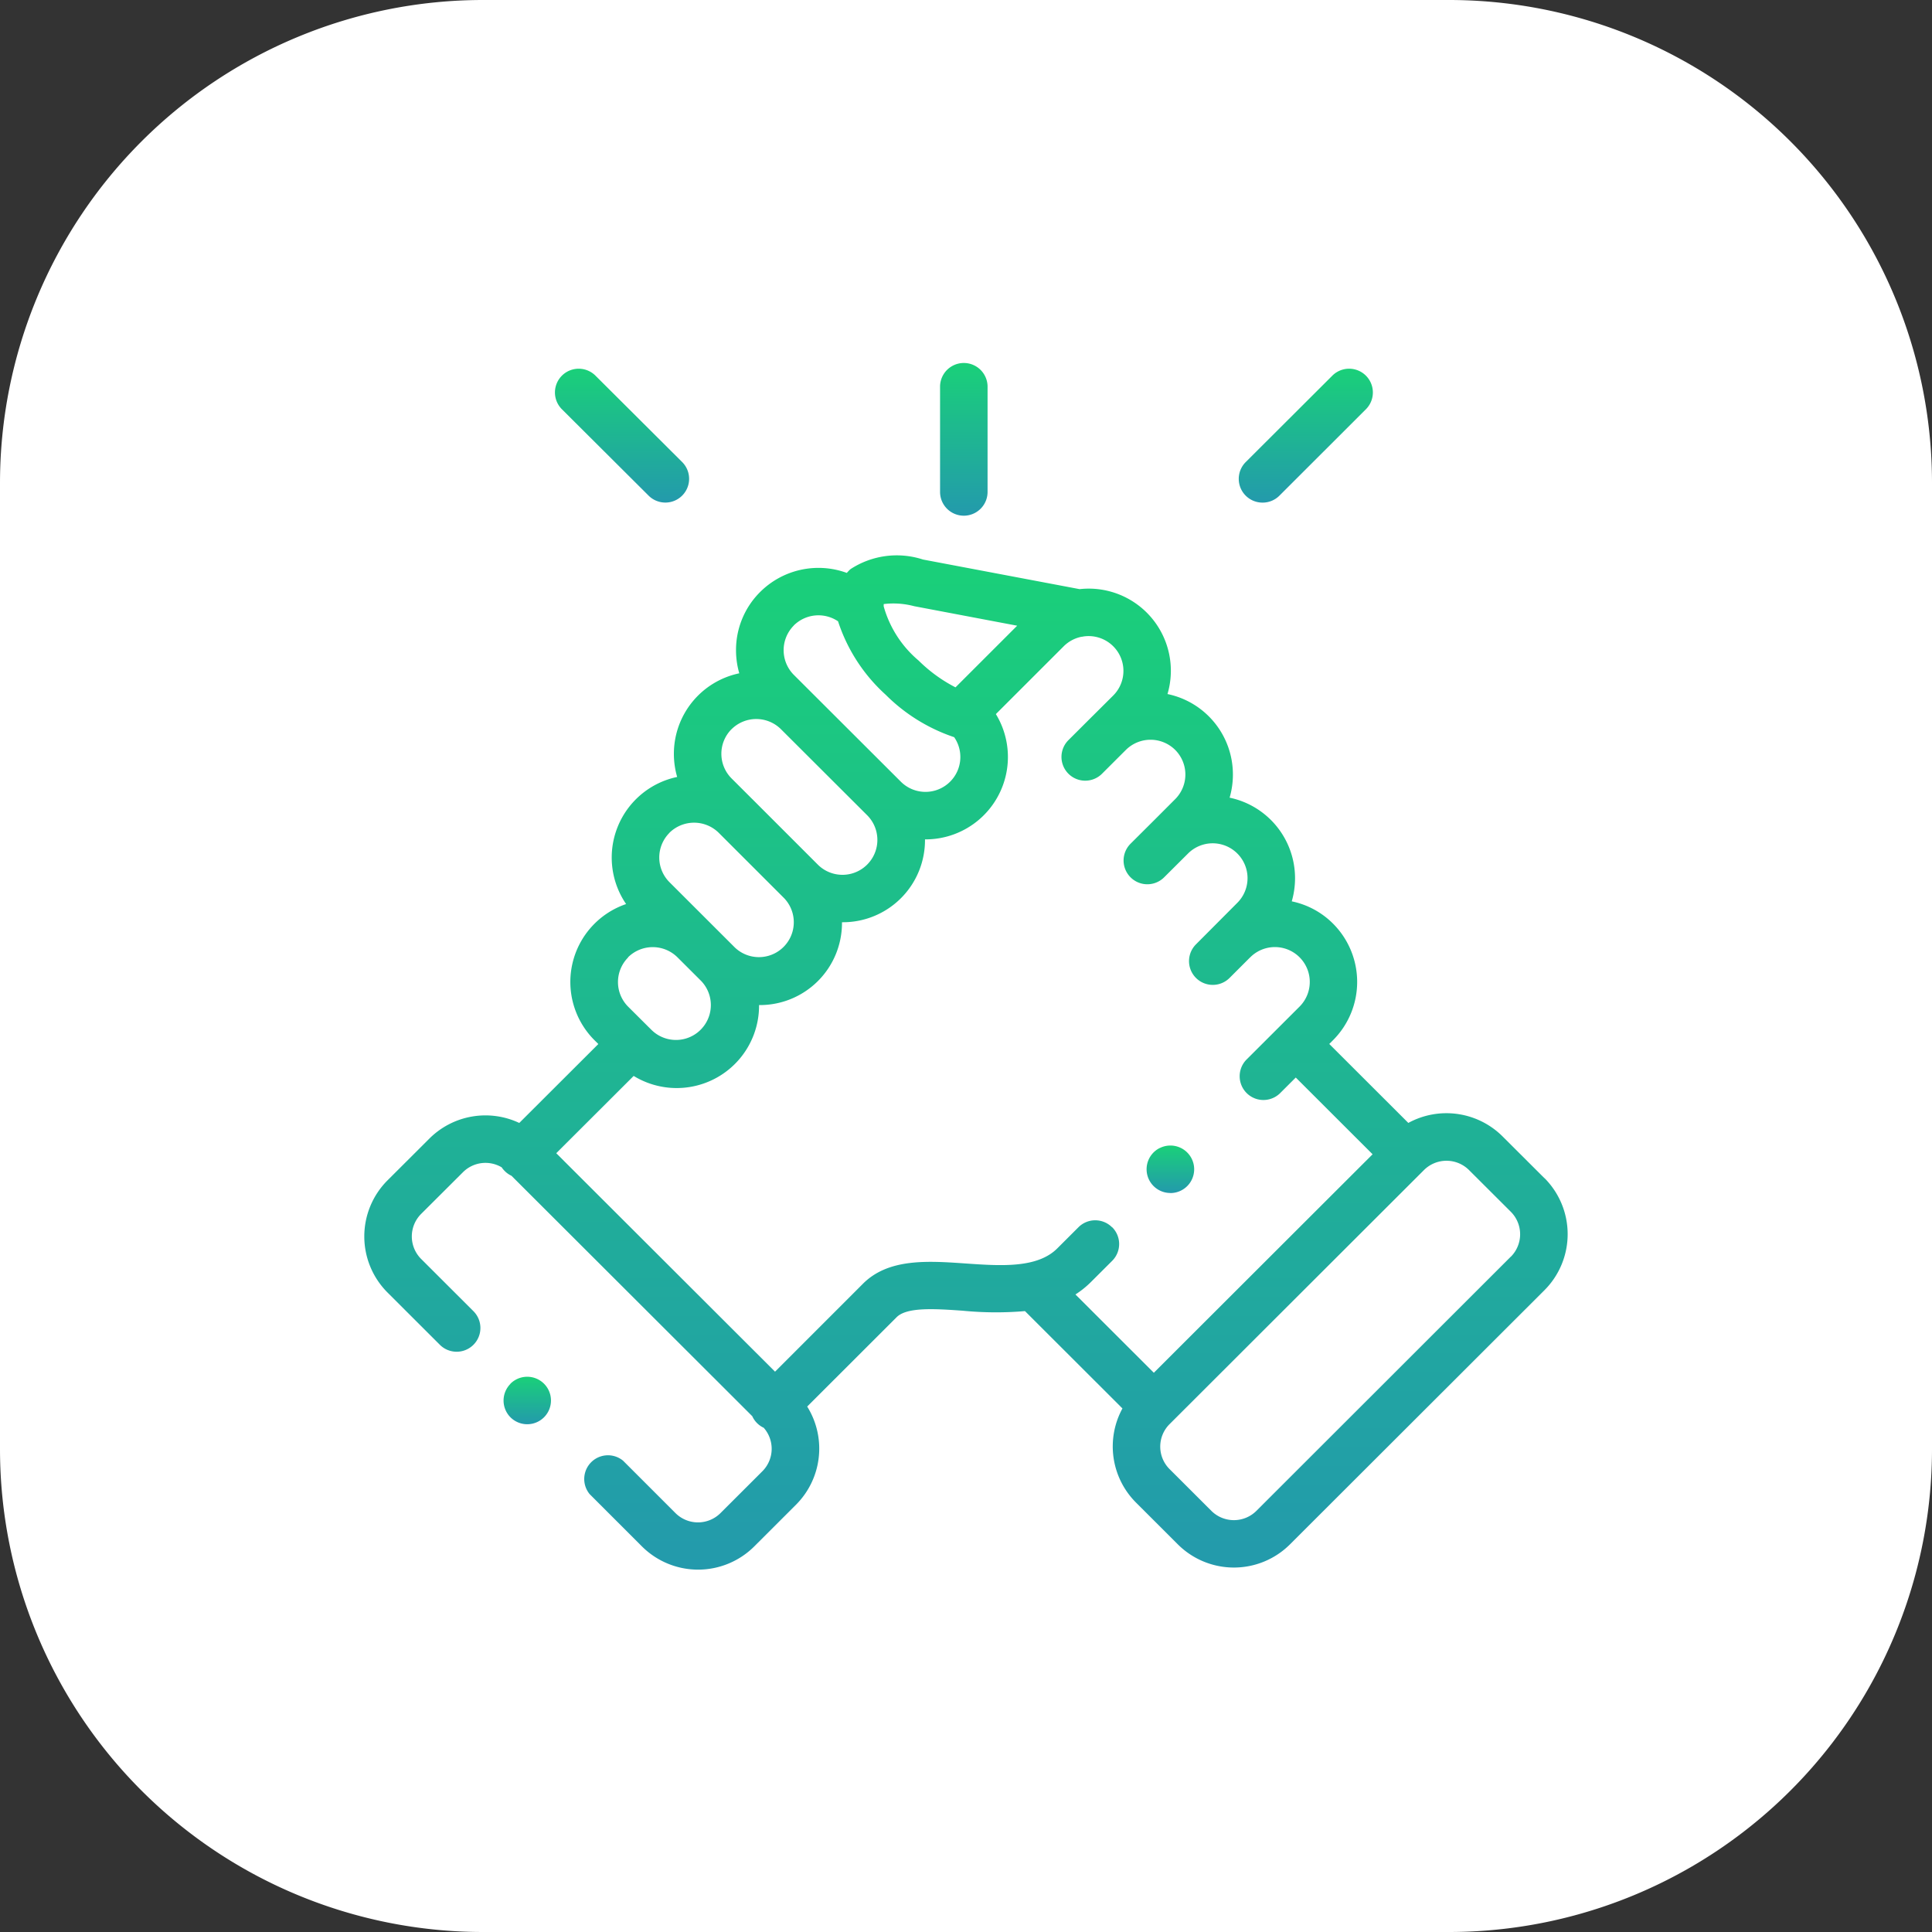 <svg xmlns="http://www.w3.org/2000/svg" xmlns:xlink="http://www.w3.org/1999/xlink" width="80" height="80" viewBox="0 0 80 80">
  <rect x="0" y="0" width="80" height="80" fill="#333333" stroke="none"/>
  <defs>
    <linearGradient id="linear-gradient" x1="0.5" x2="0.5" y2="1" gradientUnits="objectBoundingBox">
      <stop offset="0" stop-color="#1ad079"/>
      <stop offset="1" stop-color="#239aac"/>
    </linearGradient>
  </defs>
  <g id="Group_23573" data-name="Group 23573" transform="translate(-1343 -3180)">
    <path id="Path_17927" data-name="Path 17927" d="M20,0H60A20,20,0,0,1,80,20V60A20,20,0,0,1,60,80H20A20,20,0,0,1,0,60V20A20,20,0,0,1,20,0Z" transform="translate(1343 3180)" fill="#fff"/>
    <g id="support" transform="translate(1357.193 3195)">
      <path id="Path_17966" data-name="Path 17966" d="M246.02,6.354A.984.984,0,0,0,247,5.37V.983a.984.984,0,0,0-1.967,0V5.37A.984.984,0,0,0,246.02,6.354Z" transform="translate(-220.3)" fill="url(#linear-gradient)"/>
      <path id="Path_17967" data-name="Path 17967" d="M49.76,107.918l-1.737-1.733a3.293,3.293,0,0,0-3.9-.556l-3.274-3.27.159-.159a3.413,3.413,0,0,0,0-4.82,3.376,3.376,0,0,0-1.712-.926,3.435,3.435,0,0,0,.136-.957,3.406,3.406,0,0,0-2.709-3.336,3.434,3.434,0,0,0,.136-.957,3.4,3.4,0,0,0-2.709-3.334,3.4,3.4,0,0,0-3.638-4.344L24.026,82.3a3.5,3.5,0,0,0-3.005.4,1.777,1.777,0,0,0-.149.154,3.42,3.42,0,0,0-3.588.789,3.384,3.384,0,0,0-1,2.411,3.439,3.439,0,0,0,.135.957,3.406,3.406,0,0,0-2.708,3.332,3.429,3.429,0,0,0,.136.96,3.41,3.41,0,0,0-2.114,5.263,3.408,3.408,0,0,0-1.309,5.638l.159.158-3.274,3.268a3.288,3.288,0,0,0-3.72.645l-1.738,1.734a3.285,3.285,0,0,0,0,4.64l2.17,2.167a.983.983,0,1,0,1.39-1.392l-2.17-2.167a1.319,1.319,0,0,1,0-1.856l1.739-1.734a1.317,1.317,0,0,1,1.6-.2.992.992,0,0,0,.124.151.979.979,0,0,0,.283.2l9.97,9.955a.969.969,0,0,0,.474.479,1.316,1.316,0,0,1-.055,1.8l-1.737,1.735a1.321,1.321,0,0,1-1.86,0l-2.17-2.17A.983.983,0,0,0,10.224,121l2.171,2.171a3.293,3.293,0,0,0,4.638,0l1.738-1.736a3.288,3.288,0,0,0,.46-4.062l3.685-3.681.012-.012c.422-.436,1.6-.355,2.734-.276a14.145,14.145,0,0,0,2.587.017l4.036,4.031a3.287,3.287,0,0,0,.558,3.894l1.738,1.736a3.288,3.288,0,0,0,4.639,0l10.541-10.528a3.285,3.285,0,0,0,0-4.64ZM23.66,84.232l4.266.808-2.554,2.553a6.2,6.2,0,0,1-1.53-1.112A4.525,4.525,0,0,1,22.4,84.244h0a.859.859,0,0,1,0-.1A3.333,3.333,0,0,1,23.66,84.232Zm-4.986.8a1.451,1.451,0,0,1,1.835-.174A7.035,7.035,0,0,0,22.483,87.9a7.283,7.283,0,0,0,2.834,1.756A1.444,1.444,0,0,1,23.11,91.5h0l-4.435-4.427a1.448,1.448,0,0,1,0-2.038ZM16.1,89.325a1.451,1.451,0,0,1,2.044,0l3.571,3.564a1.445,1.445,0,0,1-2.046,2.042h0l-2.709-2.709-.013-.012-.848-.847a1.443,1.443,0,0,1,0-2.039Zm-2.575,4.291a1.455,1.455,0,0,1,2.037-.007l2.718,2.717a1.444,1.444,0,0,1-2.045,2.038l-.985-.984h0l-1.723-1.721a1.447,1.447,0,0,1,0-2.041Zm-1.713,5.155a1.454,1.454,0,0,1,2.047,0l.987.985a1.444,1.444,0,0,1-2.046,2.037l-.124-.123,0,0-.006-.005-.852-.849a1.444,1.444,0,0,1,0-2.04Zm20.042,11.178a.983.983,0,0,0-1.391,0l-.875.874c-.831.831-2.338.727-3.795.626-1.582-.11-3.218-.223-4.277.863L17.9,115.929,8.84,106.883l3.206-3.2a3.411,3.411,0,0,0,5.192-2.909c0-.008,0-.017,0-.025h.025a3.4,3.4,0,0,0,3.409-3.405c0-.008,0-.017,0-.025H20.7a3.4,3.4,0,0,0,3.409-3.431h.026A3.412,3.412,0,0,0,27.044,88.7l2.81-2.809a1.443,1.443,0,0,1,.738-.393c.029,0,.058-.008.087-.013A1.441,1.441,0,0,1,31.9,87.934l-.856.852-.009.008-.986.984a.983.983,0,1,0,1.39,1.392l.859-.858h0l.13-.129a1.449,1.449,0,0,1,2.041,0,1.443,1.443,0,0,1,0,2.039l-.861.862h0l-.986.982a.983.983,0,1,0,1.388,1.394l.99-.986a1.443,1.443,0,0,1,2.043,2.04L35.33,98.234a.983.983,0,1,0,1.391,1.391l.841-.841.015-.013a1.443,1.443,0,0,1,2.043,2.04l-.855.854h0l-1.357,1.355a.984.984,0,0,0,1.39,1.392l.664-.663,3.181,3.178-9.058,9.047-3.246-3.242a3.868,3.868,0,0,0,.646-.52l.875-.873a.983.983,0,0,0,0-1.391Zm16.512,1.218L37.829,121.695a1.322,1.322,0,0,1-1.859,0l-1.738-1.736a1.315,1.315,0,0,1,0-1.853l10.541-10.528a1.322,1.322,0,0,1,1.86,0l1.737,1.733a1.318,1.318,0,0,1,0,1.856Z" transform="translate(0 -74.131)" fill="url(#linear-gradient)"/>
      <path id="Path_17968" data-name="Path 17968" d="M85.6,8a.983.983,0,0,0,1.389-1.392L83.4,3.032a.983.983,0,0,0-1.389,1.392Z" transform="translate(-72.936 -2.477)" fill="url(#linear-gradient)"/>
      <path id="Path_17969" data-name="Path 17969" d="M372.635,8.289a.981.981,0,0,0,.7-.288l3.581-3.577a.983.983,0,1,0-1.39-1.392L371.94,6.61a.983.983,0,0,0,.7,1.679Z" transform="translate(-334.55 -2.477)" fill="url(#linear-gradient)"/>
      <path id="Path_17970" data-name="Path 17970" d="M60.212,430.487a.983.983,0,0,0,.012,1.391l0,0a.983.983,0,1,0-.015-1.394Z" transform="translate(-53.271 -388.182)" fill="url(#linear-gradient)"/>
      <path id="Path_17971" data-name="Path 17971" d="M333.5,334.086a.984.984,0,1,0-.442-1.862l-.005,0a.983.983,0,0,0,.447,1.859Z" transform="translate(-299.231 -299.684)" fill="url(#linear-gradient)"/>
    </g>
  </g>
</svg>
